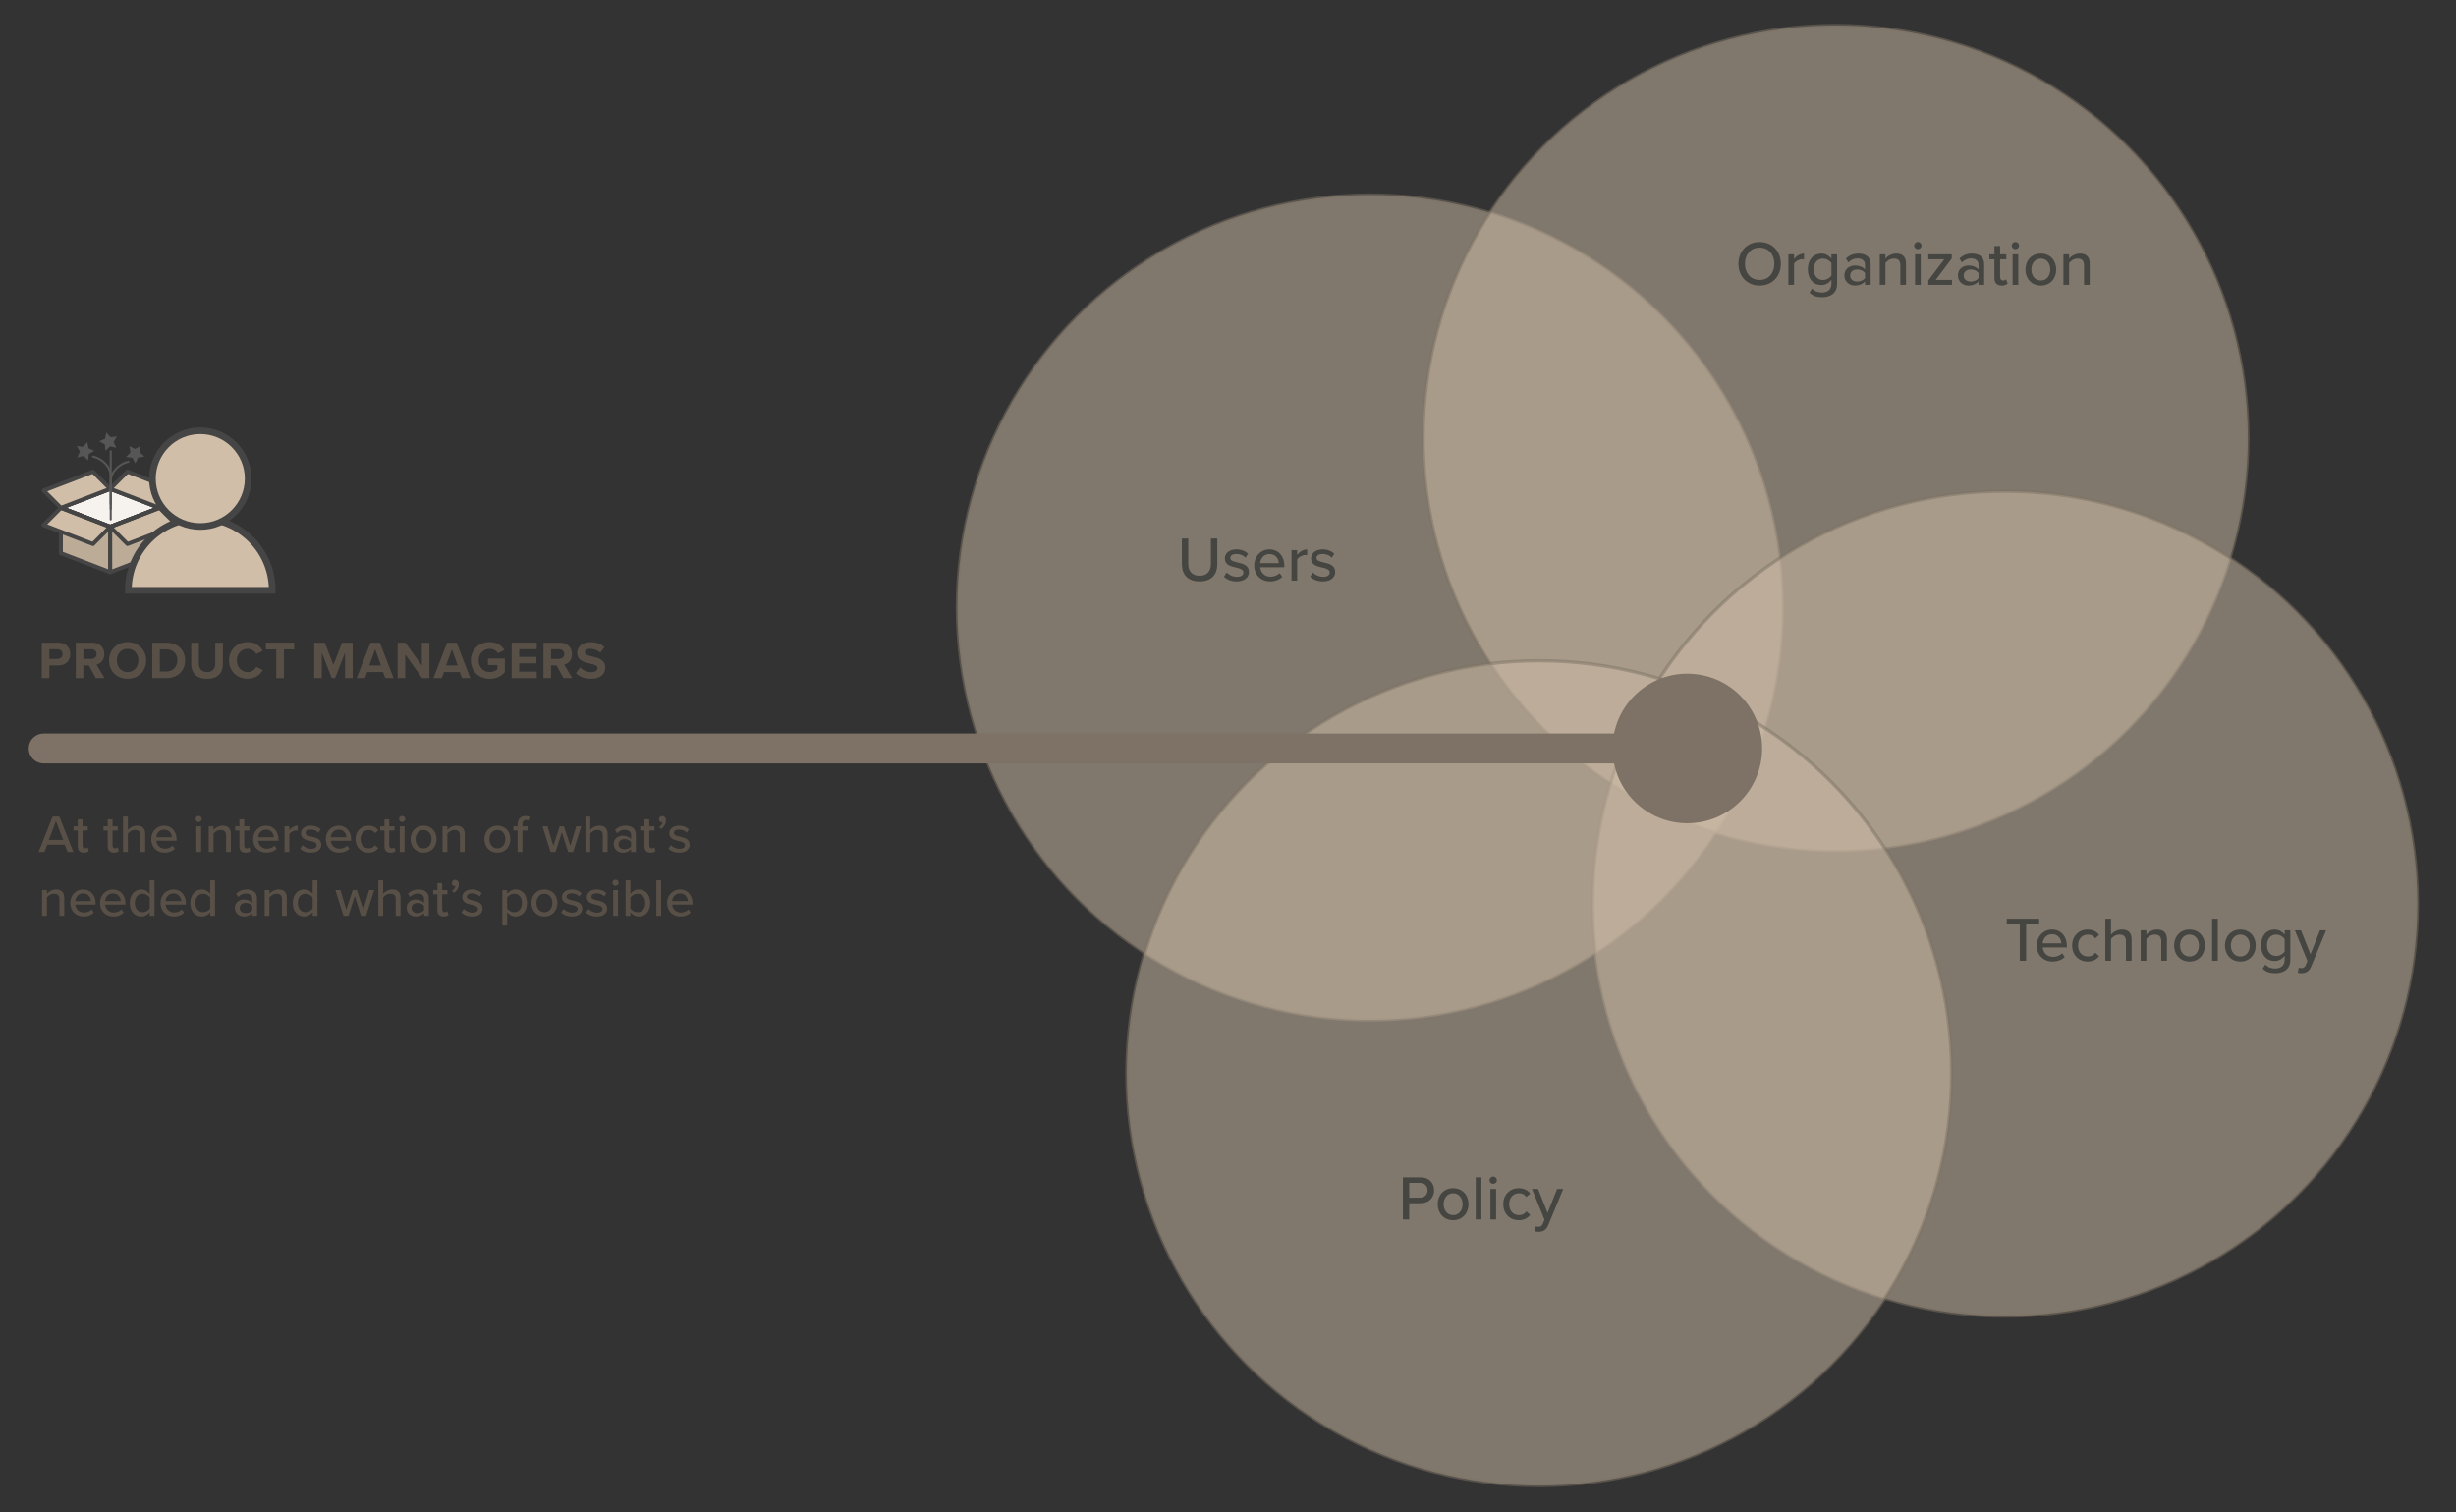 <?xml version="1.0" encoding="utf-8"?>
<svg xmlns="http://www.w3.org/2000/svg" id="a" viewBox="0 0 739 455">
  <rect x="0" y="0" width="739" height="455" fill="#333333" stroke="none"/>
  <defs>
    <style>.b{stroke-width:9px;}.b,.c{stroke-linecap:round;}.b,.c,.d{fill:none;}.b,.e{stroke:#7d7265;}.f{fill:#7d7265;}.g{fill:#454541;}.h{fill:#565656;}.i{fill:#585047;}.j{fill-rule:evenodd;}.j,.d,.k,.l,.m,.n{stroke:#454545;}.j,.e,.m,.n{fill:#d1bea8;}.j,.n{stroke-width:2px;}.c{stroke:#565656;stroke-width:.6px;}.c,.d,.k,.l,.m{stroke-linejoin:round;}.d,.k,.l,.m{stroke-width:1.2px;}.k{fill:#f6f2ee;}.e{opacity:.5;}.l{fill:#bcab97;}</style>
  </defs>
  <circle class="e" cx="412.149" cy="182.764" r="124.083"/>
  <circle class="e" cx="552.278" cy="131.761" r="124.083"/>
  <circle class="e" cx="603.281" cy="271.89" r="124.083"/>
  <circle class="e" cx="463.152" cy="322.893" r="124.083"/>
  <polygon class="k" points="18.32 152.795 33.158 147.089 47.997 152.795 33.158 158.5 18.32 152.795"/>
  <polygon class="l" points="33.158 172.159 18.32 166.454 18.32 152.795 33.158 158.5 33.158 172.159"/>
  <polygon class="l" points="33.158 172.159 47.997 166.454 47.997 152.795 33.158 158.5 33.158 172.159"/>
  <polygon class="d" points="18.32 152.795 33.158 158.5 47.997 152.795 48.027 152.795 33.188 147.089 18.35 152.795 18.32 152.795"/>
  <polygon class="m" points="27.975 141.906 13.137 147.611 18.32 152.795 33.158 147.089 27.975 141.906"/>
  <polygon class="m" points="38.342 163.683 53.18 157.978 47.997 152.795 33.158 158.5 38.342 163.683"/>
  <polygon class="m" points="18.32 152.795 33.158 158.5 27.975 163.683 13.137 157.978 18.32 152.795"/>
  <polygon class="m" points="47.997 152.795 33.158 147.089 38.342 141.906 53.18 147.611 47.997 152.795"/>
  <path class="c" d="M33.32,151.635v-8.348c0-2.928-2.65-5.337-5.301-5.901"/>
  <line class="c" x1="33.32" y1="156.29" x2="33.32" y2="135.752"/>
  <polyline class="d" points="47.997 152.795 33.158 158.5 18.32 152.795"/>
  <polygon class="h" points="28.401 135.658 26.714 136.591 26.526 138.509 25.118 137.193 23.236 137.607 24.053 135.861 23.077 134.199 24.99 134.436 26.269 132.995 26.635 134.887 28.401 135.658"/>
  <polygon class="h" points="43.437 137.372 41.537 137.691 40.723 139.438 39.832 137.73 37.919 137.495 39.268 136.12 38.9 134.228 40.625 135.086 42.31 134.152 42.027 136.058 43.437 137.372"/>
  <polygon class="h" points="35.01 134.727 33.128 134.311 31.719 135.626 31.532 133.708 29.847 132.774 31.613 132.004 31.98 130.113 33.258 131.555 35.171 131.319 34.195 132.98 35.01 134.727"/>
  <path class="c" d="M33.32,153.173v-8.348c0-2.928,2.65-5.337,5.301-5.901"/>
  <path class="j" d="M81.906,177.609c0-11.953-9.69-21.643-21.643-21.643s-21.643,9.69-21.643,21.643h43.285Z"/>
  <circle class="n" cx="60.263" cy="144.009" r="14.4"/>
  <g>
    <path class="i" d="M12.577,193.373h4.994c2.32,0,3.585,1.569,3.585,3.441,0,1.857-1.28,3.41-3.585,3.41h-2.722v3.825h-2.272v-10.677Zm4.689,1.953h-2.417v2.945h2.417c.896,0,1.569-.576,1.569-1.473,0-.88-.673-1.473-1.569-1.473Z"/>
    <path class="i" d="M26.738,200.224h-1.665v3.825h-2.272v-10.677h4.994c2.225,0,3.585,1.457,3.585,3.441,0,1.89-1.185,2.897-2.337,3.17l2.401,4.065h-2.609l-2.097-3.825Zm.72-4.898h-2.385v2.945h2.385c.913,0,1.602-.576,1.602-1.473s-.688-1.473-1.602-1.473Z"/>
    <path class="i" d="M38.387,193.197c3.233,0,5.587,2.305,5.587,5.522s-2.354,5.522-5.587,5.522c-3.217,0-5.57-2.306-5.57-5.522s2.354-5.522,5.57-5.522Zm0,2.017c-1.969,0-3.233,1.505-3.233,3.506,0,1.984,1.265,3.505,3.233,3.505s3.25-1.521,3.25-3.505c0-2.001-1.281-3.506-3.25-3.506Z"/>
    <path class="i" d="M45.809,193.373h4.21c3.345,0,5.666,2.129,5.666,5.347s-2.321,5.33-5.666,5.33h-4.21v-10.677Zm4.21,8.676c2.112,0,3.345-1.521,3.345-3.329,0-1.889-1.152-3.346-3.345-3.346h-1.938v6.675h1.938Z"/>
    <path class="i" d="M57.537,193.373h2.305v6.339c0,1.488,.816,2.513,2.481,2.513,1.632,0,2.448-1.024,2.448-2.513v-6.339h2.306v6.403c0,2.657-1.521,4.466-4.754,4.466-3.266,0-4.786-1.825-4.786-4.45v-6.419Z"/>
    <path class="i" d="M68.912,198.719c0-3.281,2.481-5.522,5.603-5.522,2.433,0,3.794,1.28,4.546,2.609l-1.953,.96c-.448-.864-1.408-1.553-2.593-1.553-1.856,0-3.266,1.489-3.266,3.506s1.409,3.505,3.266,3.505c1.185,0,2.145-.672,2.593-1.552l1.953,.944c-.769,1.328-2.113,2.625-4.546,2.625-3.121,0-5.603-2.241-5.603-5.522Z"/>
    <path class="i" d="M83.121,195.374h-3.121v-2.001h8.516v2.001h-3.105v8.676h-2.289v-8.676Z"/>
    <path class="i" d="M103.827,196.367l-3.009,7.683h-.992l-3.01-7.683v7.683h-2.272v-10.677h3.186l2.593,6.659,2.593-6.659h3.201v10.677h-2.289v-7.683Z"/>
    <path class="i" d="M115.267,202.209h-4.771l-.672,1.841h-2.497l4.13-10.677h2.849l4.114,10.677h-2.481l-.672-1.841Zm-4.162-1.969h3.538l-1.761-4.898-1.777,4.898Z"/>
    <path class="i" d="M121.921,196.879v7.171h-2.272v-10.677h2.337l4.946,6.915v-6.915h2.272v10.677h-2.193l-5.09-7.171Z"/>
    <path class="i" d="M138.355,202.209h-4.771l-.672,1.841h-2.497l4.13-10.677h2.849l4.114,10.677h-2.481l-.672-1.841Zm-4.162-1.969h3.538l-1.761-4.898-1.777,4.898Z"/>
    <path class="i" d="M147.361,193.197c2.209,0,3.602,1.072,4.418,2.337l-1.889,1.024c-.496-.752-1.409-1.345-2.529-1.345-1.937,0-3.346,1.489-3.346,3.506s1.409,3.505,3.346,3.505c.977,0,1.841-.399,2.305-.815v-1.297h-2.849v-1.953h5.09v4.082c-1.089,1.217-2.609,2.017-4.546,2.017-3.121,0-5.683-2.177-5.683-5.538s2.562-5.522,5.683-5.522Z"/>
    <path class="i" d="M153.951,193.373h7.555v1.953h-5.282v2.321h5.17v1.952h-5.17v2.481h5.282v1.969h-7.555v-10.677Z"/>
    <path class="i" d="M167.457,200.224h-1.665v3.825h-2.272v-10.677h4.994c2.225,0,3.585,1.457,3.585,3.441,0,1.89-1.185,2.897-2.337,3.17l2.401,4.065h-2.609l-2.097-3.825Zm.72-4.898h-2.385v2.945h2.385c.913,0,1.602-.576,1.602-1.473s-.688-1.473-1.602-1.473Z"/>
    <path class="i" d="M174.559,200.816c.753,.784,1.921,1.44,3.394,1.44,1.249,0,1.856-.592,1.856-1.2,0-.801-.928-1.072-2.16-1.36-1.745-.4-3.986-.881-3.986-3.266,0-1.776,1.537-3.217,4.05-3.217,1.697,0,3.105,.512,4.162,1.488l-1.265,1.665c-.864-.801-2.017-1.169-3.058-1.169-1.024,0-1.568,.448-1.568,1.089,0,.72,.896,.944,2.129,1.232,1.761,.399,4.002,.928,4.002,3.297,0,1.953-1.393,3.426-4.274,3.426-2.049,0-3.521-.688-4.529-1.697l1.248-1.729Z"/>
  </g>
  <g>
    <path class="i" d="M19.46,254.144h-5.234l-.864,2.209h-1.761l4.241-10.677h2.001l4.242,10.677h-1.761l-.864-2.209Zm-4.771-1.425h4.306l-2.16-5.65-2.146,5.65Z"/>
    <path class="i" d="M23.393,254.64v-4.754h-1.28v-1.265h1.28v-2.112h1.44v2.112h1.569v1.265h-1.569v4.434c0,.545,.257,.944,.753,.944,.336,0,.64-.144,.784-.304l.368,1.089c-.305,.288-.753,.496-1.505,.496-1.217,0-1.841-.688-1.841-1.905Z"/>
    <path class="i" d="M32.417,254.64v-4.754h-1.28v-1.265h1.28v-2.112h1.44v2.112h1.569v1.265h-1.569v4.434c0,.545,.257,.944,.753,.944,.336,0,.64-.144,.784-.304l.368,1.089c-.305,.288-.753,.496-1.505,.496-1.217,0-1.841-.688-1.841-1.905Z"/>
    <path class="i" d="M42.242,251.376c0-1.281-.656-1.665-1.648-1.665-.896,0-1.713,.544-2.129,1.12v5.522h-1.44v-10.677h1.44v4.034c.513-.624,1.553-1.28,2.737-1.28,1.648,0,2.481,.832,2.481,2.465v5.458h-1.441v-4.978Z"/>
    <path class="i" d="M49.378,248.43c2.321,0,3.762,1.809,3.762,4.178v.352h-6.114c.111,1.312,1.072,2.401,2.625,2.401,.816,0,1.712-.32,2.288-.912l.673,.944c-.769,.752-1.856,1.152-3.105,1.152-2.305,0-4.002-1.633-4.002-4.066,0-2.24,1.617-4.049,3.874-4.049Zm-2.369,3.489h4.722c-.031-1.024-.72-2.305-2.353-2.305-1.553,0-2.289,1.248-2.369,2.305Z"/>
    <path class="i" d="M58.849,246.413c0-.512,.432-.928,.928-.928,.513,0,.929,.416,.929,.928s-.416,.913-.929,.913c-.496,0-.928-.4-.928-.913Zm.224,2.209h1.44v7.731h-1.44v-7.731Z"/>
    <path class="i" d="M68.019,251.407c0-1.28-.656-1.696-1.648-1.696-.896,0-1.713,.544-2.129,1.12v5.522h-1.44v-7.731h1.44v1.089c.513-.624,1.537-1.28,2.737-1.28,1.633,0,2.481,.864,2.481,2.497v5.426h-1.441v-4.946Z"/>
    <path class="i" d="M72.032,254.64v-4.754h-1.28v-1.265h1.28v-2.112h1.44v2.112h1.569v1.265h-1.569v4.434c0,.545,.257,.944,.753,.944,.336,0,.64-.144,.784-.304l.368,1.089c-.305,.288-.753,.496-1.505,.496-1.217,0-1.841-.688-1.841-1.905Z"/>
    <path class="i" d="M80.034,248.43c2.321,0,3.762,1.809,3.762,4.178v.352h-6.114c.111,1.312,1.072,2.401,2.625,2.401,.816,0,1.712-.32,2.288-.912l.673,.944c-.769,.752-1.856,1.152-3.105,1.152-2.305,0-4.002-1.633-4.002-4.066,0-2.24,1.617-4.049,3.874-4.049Zm-2.369,3.489h4.722c-.031-1.024-.72-2.305-2.353-2.305-1.553,0-2.289,1.248-2.369,2.305Z"/>
    <path class="i" d="M85.6,248.622h1.44v1.185c.593-.769,1.505-1.36,2.529-1.36v1.457c-.145-.032-.304-.049-.496-.049-.721,0-1.697,.545-2.033,1.121v5.378h-1.44v-7.731Z"/>
    <path class="i" d="M91.025,254.289c.527,.576,1.552,1.104,2.593,1.104,1.088,0,1.664-.448,1.664-1.104,0-.769-.88-1.024-1.872-1.249-1.312-.304-2.85-.656-2.85-2.32,0-1.233,1.057-2.289,2.945-2.289,1.328,0,2.289,.479,2.945,1.104l-.641,1.008c-.448-.544-1.312-.944-2.289-.944s-1.584,.385-1.584,1.009c0,.672,.832,.896,1.793,1.12,1.344,.305,2.944,.673,2.944,2.449,0,1.328-1.088,2.369-3.121,2.369-1.296,0-2.433-.4-3.217-1.201l.688-1.056Z"/>
    <path class="i" d="M101.89,248.43c2.321,0,3.762,1.809,3.762,4.178v.352h-6.114c.111,1.312,1.072,2.401,2.625,2.401,.816,0,1.712-.32,2.288-.912l.673,.944c-.769,.752-1.856,1.152-3.105,1.152-2.305,0-4.002-1.633-4.002-4.066,0-2.24,1.617-4.049,3.874-4.049Zm-2.369,3.489h4.722c-.031-1.024-.72-2.305-2.353-2.305-1.553,0-2.289,1.248-2.369,2.305Z"/>
    <path class="i" d="M110.914,248.43c1.456,0,2.337,.607,2.896,1.36l-.96,.88c-.465-.656-1.089-.96-1.873-.96-1.521,0-2.497,1.168-2.497,2.769s.977,2.785,2.497,2.785c.784,0,1.408-.319,1.873-.96l.96,.88c-.56,.753-1.44,1.361-2.896,1.361-2.338,0-3.938-1.745-3.938-4.066s1.601-4.049,3.938-4.049Z"/>
    <path class="i" d="M115.68,254.64v-4.754h-1.28v-1.265h1.28v-2.112h1.44v2.112h1.569v1.265h-1.569v4.434c0,.545,.257,.944,.753,.944,.336,0,.64-.144,.784-.304l.368,1.089c-.305,.288-.753,.496-1.505,.496-1.217,0-1.841-.688-1.841-1.905Z"/>
    <path class="i" d="M120.064,246.413c0-.512,.432-.928,.928-.928,.513,0,.929,.416,.929,.928s-.416,.913-.929,.913c-.496,0-.928-.4-.928-.913Zm.224,2.209h1.44v7.731h-1.44v-7.731Z"/>
    <path class="i" d="M123.535,252.479c0-2.225,1.505-4.049,3.906-4.049,2.417,0,3.905,1.824,3.905,4.049,0,2.241-1.488,4.066-3.905,4.066-2.401,0-3.906-1.825-3.906-4.066Zm6.307,0c0-1.456-.848-2.769-2.4-2.769-1.537,0-2.401,1.312-2.401,2.769,0,1.473,.864,2.785,2.401,2.785,1.553,0,2.4-1.312,2.4-2.785Z"/>
    <path class="i" d="M138.385,251.407c0-1.28-.656-1.696-1.648-1.696-.896,0-1.713,.544-2.129,1.12v5.522h-1.44v-7.731h1.44v1.089c.513-.624,1.537-1.28,2.737-1.28,1.633,0,2.481,.864,2.481,2.497v5.426h-1.441v-4.946Z"/>
    <path class="i" d="M145.759,252.479c0-2.225,1.505-4.049,3.906-4.049,2.417,0,3.905,1.824,3.905,4.049,0,2.241-1.488,4.066-3.905,4.066-2.401,0-3.906-1.825-3.906-4.066Zm6.307,0c0-1.456-.848-2.769-2.4-2.769-1.537,0-2.401,1.312-2.401,2.769,0,1.473,.864,2.785,2.401,2.785,1.553,0,2.4-1.312,2.4-2.785Z"/>
    <path class="i" d="M155.743,249.886h-1.281v-1.265h1.281v-.512c0-1.665,.977-2.593,2.353-2.593,.496,0,.929,.096,1.265,.288l-.336,1.072c-.192-.112-.433-.177-.688-.177-.721,0-1.152,.48-1.152,1.409v.512h1.568v1.265h-1.568v6.467h-1.44v-6.467Z"/>
    <path class="i" d="M169.057,250.415l-1.904,5.938h-1.488l-2.434-7.731h1.505l1.761,5.891,1.937-5.891h1.249l1.937,5.891,1.761-5.891h1.504l-2.433,7.731h-1.488l-1.905-5.938Z"/>
    <path class="i" d="M181.376,251.376c0-1.281-.656-1.665-1.648-1.665-.896,0-1.713,.544-2.129,1.12v5.522h-1.44v-10.677h1.44v4.034c.513-.624,1.553-1.28,2.737-1.28,1.648,0,2.481,.832,2.481,2.465v5.458h-1.441v-4.978Z"/>
    <path class="i" d="M189.889,255.505c-.608,.673-1.489,1.041-2.529,1.041-1.28,0-2.689-.864-2.689-2.562,0-1.761,1.393-2.529,2.689-2.529,1.04,0,1.937,.337,2.529,1.024v-1.28c0-.96-.785-1.536-1.89-1.536-.88,0-1.632,.336-2.32,1.024l-.624-.993c.864-.848,1.92-1.264,3.169-1.264,1.681,0,3.105,.736,3.105,2.705v5.218h-1.44v-.849Zm0-2.16c-.433-.576-1.185-.881-1.985-.881-1.04,0-1.776,.624-1.776,1.537s.736,1.536,1.776,1.536c.801,0,1.553-.304,1.985-.88v-1.312Z"/>
    <path class="i" d="M193.919,254.64v-4.754h-1.28v-1.265h1.28v-2.112h1.44v2.112h1.569v1.265h-1.569v4.434c0,.545,.257,.944,.753,.944,.336,0,.64-.144,.784-.304l.368,1.089c-.305,.288-.753,.496-1.505,.496-1.217,0-1.841-.688-1.841-1.905Z"/>
    <path class="i" d="M198.286,248.879c.513-.32,1.009-.977,1.089-1.505-.032,.016-.16,.048-.24,.048-.496,0-.864-.384-.864-.912,0-.545,.432-.992,.977-.992,.592,0,1.12,.479,1.12,1.328,0,1.057-.592,2.017-1.408,2.577l-.673-.544Z"/>
    <path class="i" d="M201.855,254.289c.527,.576,1.552,1.104,2.593,1.104,1.088,0,1.664-.448,1.664-1.104,0-.769-.88-1.024-1.872-1.249-1.312-.304-2.85-.656-2.85-2.32,0-1.233,1.057-2.289,2.945-2.289,1.328,0,2.289,.479,2.945,1.104l-.641,1.008c-.448-.544-1.312-.944-2.289-.944s-1.584,.385-1.584,1.009c0,.672,.832,.896,1.793,1.12,1.344,.305,2.944,.673,2.944,2.449,0,1.328-1.088,2.369-3.121,2.369-1.296,0-2.433-.4-3.217-1.201l.688-1.056Z"/>
    <path class="i" d="M17.891,270.607c0-1.28-.656-1.696-1.648-1.696-.896,0-1.713,.544-2.129,1.12v5.522h-1.44v-7.731h1.44v1.089c.513-.624,1.537-1.28,2.737-1.28,1.633,0,2.481,.864,2.481,2.497v5.426h-1.441v-4.946Z"/>
    <path class="i" d="M25.011,267.631c2.321,0,3.762,1.809,3.762,4.178v.352h-6.114c.111,1.312,1.072,2.401,2.625,2.401,.816,0,1.712-.32,2.288-.912l.673,.944c-.769,.752-1.856,1.152-3.105,1.152-2.305,0-4.002-1.633-4.002-4.066,0-2.24,1.617-4.049,3.874-4.049Zm-2.369,3.489h4.722c-.031-1.024-.72-2.305-2.353-2.305-1.553,0-2.289,1.248-2.369,2.305Z"/>
    <path class="i" d="M33.97,267.631c2.321,0,3.762,1.809,3.762,4.178v.352h-6.114c.111,1.312,1.072,2.401,2.625,2.401,.816,0,1.712-.32,2.288-.912l.673,.944c-.769,.752-1.856,1.152-3.105,1.152-2.305,0-4.002-1.633-4.002-4.066,0-2.24,1.617-4.049,3.874-4.049Zm-2.369,3.489h4.722c-.031-1.024-.72-2.305-2.353-2.305-1.553,0-2.289,1.248-2.369,2.305Z"/>
    <path class="i" d="M45.043,274.449c-.576,.769-1.504,1.297-2.528,1.297-2.017,0-3.458-1.521-3.458-4.05,0-2.481,1.441-4.065,3.458-4.065,.992,0,1.904,.479,2.528,1.312v-4.066h1.441v10.677h-1.441v-1.104Zm0-4.401c-.399-.625-1.264-1.137-2.145-1.137-1.44,0-2.337,1.168-2.337,2.785,0,1.601,.896,2.769,2.337,2.769,.881,0,1.745-.496,2.145-1.12v-3.297Z"/>
    <path class="i" d="M52.178,267.631c2.321,0,3.762,1.809,3.762,4.178v.352h-6.114c.111,1.312,1.072,2.401,2.625,2.401,.815,0,1.712-.32,2.288-.912l.673,.944c-.769,.752-1.856,1.152-3.105,1.152-2.305,0-4.002-1.633-4.002-4.066,0-2.24,1.617-4.049,3.874-4.049Zm-2.369,3.489h4.722c-.031-1.024-.72-2.305-2.353-2.305-1.553,0-2.289,1.248-2.369,2.305Z"/>
    <path class="i" d="M63.25,274.449c-.576,.769-1.504,1.297-2.528,1.297-2.017,0-3.458-1.521-3.458-4.05,0-2.481,1.441-4.065,3.458-4.065,.992,0,1.904,.479,2.528,1.312v-4.066h1.441v10.677h-1.441v-1.104Zm0-4.401c-.399-.625-1.264-1.137-2.145-1.137-1.44,0-2.337,1.168-2.337,2.785,0,1.601,.896,2.769,2.337,2.769,.881,0,1.745-.496,2.145-1.12v-3.297Z"/>
    <path class="i" d="M75.891,274.705c-.608,.673-1.489,1.041-2.529,1.041-1.28,0-2.689-.864-2.689-2.562,0-1.761,1.393-2.529,2.689-2.529,1.04,0,1.937,.337,2.529,1.024v-1.28c0-.96-.785-1.536-1.89-1.536-.88,0-1.632,.336-2.32,1.024l-.624-.992c.864-.849,1.92-1.265,3.169-1.265,1.681,0,3.105,.736,3.105,2.705v5.218h-1.44v-.849Zm0-2.16c-.433-.577-1.185-.881-1.985-.881-1.04,0-1.776,.624-1.776,1.537s.736,1.536,1.776,1.536c.801,0,1.553-.304,1.985-.88v-1.312Z"/>
    <path class="i" d="M84.85,270.607c0-1.28-.656-1.696-1.648-1.696-.896,0-1.713,.544-2.129,1.12v5.522h-1.44v-7.731h1.44v1.089c.513-.624,1.537-1.28,2.737-1.28,1.633,0,2.481,.864,2.481,2.497v5.426h-1.441v-4.946Z"/>
    <path class="i" d="M94.082,274.449c-.576,.769-1.504,1.297-2.528,1.297-2.017,0-3.458-1.521-3.458-4.05,0-2.481,1.441-4.065,3.458-4.065,.992,0,1.904,.479,2.528,1.312v-4.066h1.441v10.677h-1.441v-1.104Zm0-4.401c-.399-.625-1.264-1.137-2.145-1.137-1.44,0-2.337,1.168-2.337,2.785,0,1.601,.896,2.769,2.337,2.769,.881,0,1.745-.496,2.145-1.12v-3.297Z"/>
    <path class="i" d="M106.753,269.615l-1.904,5.938h-1.489l-2.433-7.731h1.505l1.761,5.891,1.937-5.891h1.249l1.937,5.891,1.761-5.891h1.505l-2.434,7.731h-1.488l-1.905-5.938Z"/>
    <path class="i" d="M119.073,270.576c0-1.281-.656-1.665-1.648-1.665-.896,0-1.713,.544-2.129,1.12v5.522h-1.44v-10.677h1.44v4.034c.513-.624,1.553-1.28,2.737-1.28,1.648,0,2.481,.832,2.481,2.465v5.458h-1.441v-4.978Z"/>
    <path class="i" d="M127.586,274.705c-.608,.673-1.489,1.041-2.529,1.041-1.28,0-2.689-.864-2.689-2.562,0-1.761,1.393-2.529,2.689-2.529,1.04,0,1.937,.337,2.529,1.024v-1.28c0-.96-.785-1.536-1.89-1.536-.88,0-1.632,.336-2.32,1.024l-.624-.992c.864-.849,1.92-1.265,3.169-1.265,1.681,0,3.105,.736,3.105,2.705v5.218h-1.44v-.849Zm0-2.16c-.433-.577-1.185-.881-1.985-.881-1.04,0-1.776,.624-1.776,1.537s.736,1.536,1.776,1.536c.801,0,1.553-.304,1.985-.88v-1.312Z"/>
    <path class="i" d="M131.615,273.841v-4.754h-1.28v-1.265h1.28v-2.112h1.44v2.112h1.569v1.265h-1.569v4.434c0,.545,.257,.944,.753,.944,.336,0,.64-.144,.784-.304l.368,1.089c-.305,.288-.753,.496-1.505,.496-1.217,0-1.841-.688-1.841-1.905Z"/>
    <path class="i" d="M135.983,268.079c.513-.32,1.009-.977,1.089-1.505-.032,.016-.16,.048-.24,.048-.496,0-.864-.384-.864-.912,0-.545,.432-.992,.977-.992,.592,0,1.12,.479,1.12,1.328,0,1.057-.592,2.017-1.408,2.577l-.673-.544Z"/>
    <path class="i" d="M139.552,273.489c.527,.576,1.552,1.104,2.593,1.104,1.088,0,1.664-.448,1.664-1.104,0-.769-.88-1.024-1.872-1.249-1.312-.304-2.85-.656-2.85-2.321,0-1.232,1.057-2.288,2.945-2.288,1.328,0,2.289,.479,2.945,1.104l-.641,1.008c-.448-.544-1.312-.944-2.289-.944s-1.584,.385-1.584,1.009c0,.672,.832,.896,1.793,1.12,1.344,.305,2.944,.673,2.944,2.449,0,1.328-1.088,2.369-3.121,2.369-1.296,0-2.433-.4-3.217-1.201l.688-1.056Z"/>
    <path class="i" d="M151.151,278.499v-10.677h1.44v1.104c.561-.768,1.489-1.296,2.529-1.296,2.017,0,3.441,1.521,3.441,4.049s-1.425,4.066-3.441,4.066c-1.009,0-1.904-.465-2.529-1.312v4.065h-1.44Zm3.586-9.588c-.881,0-1.761,.512-2.146,1.137v3.281c.385,.608,1.265,1.136,2.146,1.136,1.44,0,2.32-1.168,2.32-2.785,0-1.601-.88-2.769-2.32-2.769Z"/>
    <path class="i" d="M159.902,271.679c0-2.225,1.505-4.049,3.906-4.049,2.417,0,3.905,1.824,3.905,4.049,0,2.241-1.488,4.066-3.905,4.066-2.401,0-3.906-1.825-3.906-4.066Zm6.307,0c0-1.456-.848-2.769-2.4-2.769-1.537,0-2.401,1.312-2.401,2.769,0,1.473,.864,2.785,2.401,2.785,1.553,0,2.4-1.312,2.4-2.785Z"/>
    <path class="i" d="M169.552,273.489c.527,.576,1.552,1.104,2.593,1.104,1.088,0,1.664-.448,1.664-1.104,0-.769-.88-1.024-1.872-1.249-1.312-.304-2.85-.656-2.85-2.321,0-1.232,1.057-2.288,2.945-2.288,1.328,0,2.289,.479,2.945,1.104l-.641,1.008c-.448-.544-1.312-.944-2.289-.944s-1.584,.385-1.584,1.009c0,.672,.832,.896,1.793,1.12,1.344,.305,2.944,.673,2.944,2.449,0,1.328-1.088,2.369-3.121,2.369-1.296,0-2.433-.4-3.217-1.201l.688-1.056Z"/>
    <path class="i" d="M177.039,273.489c.527,.576,1.552,1.104,2.593,1.104,1.088,0,1.664-.448,1.664-1.104,0-.769-.88-1.024-1.872-1.249-1.312-.304-2.85-.656-2.85-2.321,0-1.232,1.057-2.288,2.945-2.288,1.328,0,2.289,.479,2.945,1.104l-.641,1.008c-.448-.544-1.312-.944-2.289-.944s-1.584,.385-1.584,1.009c0,.672,.832,.896,1.793,1.12,1.344,.305,2.944,.673,2.944,2.449,0,1.328-1.088,2.369-3.121,2.369-1.296,0-2.433-.4-3.217-1.201l.688-1.056Z"/>
    <path class="i" d="M184.287,265.613c0-.512,.432-.928,.928-.928,.513,0,.929,.416,.929,.928s-.416,.913-.929,.913c-.496,0-.928-.4-.928-.913Zm.224,2.209h1.44v7.731h-1.44v-7.731Z"/>
    <path class="i" d="M188.238,264.877h1.44v4.066c.608-.833,1.521-1.312,2.529-1.312,2.017,0,3.441,1.584,3.441,4.065,0,2.529-1.44,4.05-3.441,4.05-1.04,0-1.953-.528-2.529-1.297v1.104h-1.44v-10.677Zm3.586,9.588c1.44,0,2.337-1.152,2.337-2.769s-.896-2.785-2.337-2.785c-.881,0-1.761,.528-2.146,1.152v3.281c.385,.624,1.265,1.12,2.146,1.12Z"/>
    <path class="i" d="M197.486,264.877h1.44v10.677h-1.44v-10.677Z"/>
    <path class="i" d="M204.608,267.631c2.321,0,3.762,1.809,3.762,4.178v.352h-6.114c.111,1.312,1.072,2.401,2.625,2.401,.815,0,1.712-.32,2.288-.912l.673,.944c-.769,.752-1.856,1.152-3.105,1.152-2.305,0-4.002-1.633-4.002-4.066,0-2.24,1.617-4.049,3.874-4.049Zm-2.369,3.489h4.722c-.031-1.024-.72-2.305-2.353-2.305-1.553,0-2.289,1.248-2.369,2.305Z"/>
  </g>
  <g>
    <path class="g" d="M355.621,162.03h1.918v7.655c0,2.166,1.197,3.553,3.42,3.553s3.4-1.387,3.4-3.553v-7.655h1.919v7.693c0,3.154-1.767,5.205-5.319,5.205s-5.338-2.07-5.338-5.186v-7.713Z"/>
    <path class="g" d="M369.092,172.251c.627,.684,1.843,1.311,3.077,1.311,1.292,0,1.977-.532,1.977-1.311,0-.912-1.045-1.216-2.223-1.482-1.559-.36-3.382-.778-3.382-2.754,0-1.463,1.254-2.717,3.495-2.717,1.577,0,2.717,.569,3.496,1.311l-.76,1.197c-.532-.646-1.559-1.121-2.717-1.121s-1.881,.456-1.881,1.196c0,.798,.987,1.064,2.128,1.33,1.596,.361,3.495,.798,3.495,2.906,0,1.577-1.292,2.812-3.704,2.812-1.539,0-2.888-.475-3.818-1.425l.816-1.253Z"/>
    <path class="g" d="M381.992,165.298c2.754,0,4.464,2.146,4.464,4.958v.418h-7.257c.133,1.558,1.272,2.85,3.115,2.85,.97,0,2.033-.38,2.717-1.083l.798,1.121c-.912,.893-2.203,1.367-3.686,1.367-2.735,0-4.749-1.938-4.749-4.825,0-2.659,1.919-4.806,4.598-4.806Zm-2.812,4.141h5.604c-.038-1.216-.854-2.735-2.792-2.735-1.843,0-2.717,1.482-2.812,2.735Z"/>
    <path class="g" d="M388.605,165.525h1.709v1.406c.703-.912,1.786-1.615,3.002-1.615v1.729c-.171-.038-.361-.057-.589-.057-.854,0-2.014,.646-2.413,1.33v6.383h-1.709v-9.176Z"/>
    <path class="g" d="M395.045,172.251c.627,.684,1.843,1.311,3.077,1.311,1.292,0,1.977-.532,1.977-1.311,0-.912-1.045-1.216-2.223-1.482-1.559-.36-3.382-.778-3.382-2.754,0-1.463,1.254-2.717,3.495-2.717,1.577,0,2.717,.569,3.496,1.311l-.76,1.197c-.532-.646-1.559-1.121-2.717-1.121s-1.881,.456-1.881,1.196c0,.798,.987,1.064,2.128,1.33,1.596,.361,3.495,.798,3.495,2.906,0,1.577-1.292,2.812-3.704,2.812-1.539,0-2.888-.475-3.818-1.425l.816-1.253Z"/>
  </g>
  <circle class="f" cx="507.715" cy="225.2" r="22.5"/>
  <line class="b" x1="507.715" y1="225.2" x2="13.137" y2="225.2"/>
  <g>
    <path class="g" d="M529.472,72.821c3.78,0,6.383,2.792,6.383,6.554s-2.603,6.554-6.383,6.554-6.383-2.792-6.383-6.554,2.603-6.554,6.383-6.554Zm0,1.69c-2.717,0-4.426,2.071-4.426,4.863,0,2.773,1.709,4.863,4.426,4.863,2.679,0,4.427-2.09,4.427-4.863,0-2.792-1.748-4.863-4.427-4.863Z"/>
    <path class="g" d="M538.118,76.525h1.709v1.406c.703-.912,1.786-1.615,3.002-1.615v1.729c-.171-.038-.361-.057-.589-.057-.854,0-2.014,.646-2.413,1.33v6.383h-1.709v-9.176Z"/>
    <path class="g" d="M545.28,86.802c.76,.874,1.691,1.216,2.945,1.216,1.425,0,2.85-.684,2.85-2.621v-1.197c-.703,.912-1.786,1.577-3.021,1.577-2.374,0-4.084-1.748-4.084-4.749,0-2.945,1.71-4.73,4.084-4.73,1.197,0,2.28,.569,3.021,1.558v-1.33h1.709v8.814c0,3.154-2.299,4.085-4.559,4.085-1.539,0-2.66-.323-3.762-1.368l.816-1.254Zm5.795-7.637c-.476-.741-1.521-1.349-2.546-1.349-1.71,0-2.773,1.33-2.773,3.211,0,1.899,1.063,3.229,2.773,3.229,1.025,0,2.07-.627,2.546-1.368v-3.724Z"/>
    <path class="g" d="M561.164,84.694c-.723,.798-1.767,1.234-3.002,1.234-1.52,0-3.191-1.025-3.191-3.039,0-2.09,1.652-3.002,3.191-3.002,1.235,0,2.299,.399,3.002,1.216v-1.52c0-1.14-.932-1.823-2.242-1.823-1.045,0-1.938,.398-2.755,1.216l-.74-1.179c1.025-1.007,2.279-1.5,3.762-1.5,1.994,0,3.685,.874,3.685,3.21v6.193h-1.709v-1.007Zm0-2.564c-.514-.684-1.406-1.045-2.356-1.045-1.234,0-2.108,.741-2.108,1.823s.874,1.824,2.108,1.824c.95,0,1.843-.361,2.356-1.045v-1.558Z"/>
    <path class="g" d="M571.803,79.831c0-1.52-.778-2.014-1.956-2.014-1.064,0-2.033,.646-2.527,1.33v6.554h-1.709v-9.176h1.709v1.292c.608-.741,1.824-1.52,3.249-1.52,1.938,0,2.944,1.025,2.944,2.963v6.44h-1.71v-5.87Z"/>
    <path class="g" d="M575.965,73.904c0-.608,.514-1.103,1.103-1.103,.607,0,1.102,.494,1.102,1.103s-.494,1.082-1.102,1.082c-.589,0-1.103-.475-1.103-1.082Zm.267,2.621h1.709v9.176h-1.709v-9.176Z"/>
    <path class="g" d="M580.221,84.39l4.787-6.364h-4.787v-1.501h7.048v1.272l-4.825,6.422h4.901v1.481h-7.124v-1.311Z"/>
    <path class="g" d="M595.325,84.694c-.723,.798-1.767,1.234-3.002,1.234-1.52,0-3.191-1.025-3.191-3.039,0-2.09,1.652-3.002,3.191-3.002,1.235,0,2.299,.399,3.002,1.216v-1.52c0-1.14-.932-1.823-2.242-1.823-1.045,0-1.938,.398-2.755,1.216l-.74-1.179c1.025-1.007,2.279-1.5,3.762-1.5,1.994,0,3.685,.874,3.685,3.21v6.193h-1.709v-1.007Zm0-2.564c-.514-.684-1.406-1.045-2.356-1.045-1.234,0-2.108,.741-2.108,1.823s.874,1.824,2.108,1.824c.95,0,1.843-.361,2.356-1.045v-1.558Z"/>
    <path class="g" d="M600.114,83.669v-5.643h-1.52v-1.501h1.52v-2.508h1.71v2.508h1.861v1.501h-1.861v5.262c0,.646,.304,1.121,.893,1.121,.398,0,.76-.171,.931-.36l.437,1.291c-.36,.343-.893,.589-1.785,.589-1.444,0-2.185-.816-2.185-2.26Z"/>
    <path class="g" d="M605.319,73.904c0-.608,.514-1.103,1.103-1.103,.607,0,1.102,.494,1.102,1.103s-.494,1.082-1.102,1.082c-.589,0-1.103-.475-1.103-1.082Zm.267,2.621h1.709v9.176h-1.709v-9.176Z"/>
    <path class="g" d="M609.442,81.103c0-2.641,1.786-4.806,4.636-4.806,2.868,0,4.635,2.165,4.635,4.806,0,2.66-1.767,4.825-4.635,4.825-2.85,0-4.636-2.165-4.636-4.825Zm7.485,0c0-1.729-1.007-3.286-2.85-3.286-1.824,0-2.85,1.558-2.85,3.286,0,1.748,1.025,3.306,2.85,3.306,1.843,0,2.85-1.558,2.85-3.306Z"/>
    <path class="g" d="M627.073,79.831c0-1.52-.778-2.014-1.956-2.014-1.064,0-2.033,.646-2.527,1.33v6.554h-1.709v-9.176h1.709v1.292c.608-.741,1.824-1.52,3.249-1.52,1.938,0,2.944,1.025,2.944,2.963v6.44h-1.71v-5.87Z"/>
  </g>
  <g>
    <path class="g" d="M607.758,278.095h-3.932v-1.672h9.745v1.672h-3.913v10.999h-1.9v-10.999Z"/>
    <path class="g" d="M617.448,279.691c2.754,0,4.464,2.146,4.464,4.958v.418h-7.257c.133,1.558,1.272,2.85,3.115,2.85,.969,0,2.033-.38,2.717-1.083l.798,1.121c-.912,.893-2.203,1.367-3.686,1.367-2.735,0-4.749-1.938-4.749-4.825,0-2.659,1.919-4.806,4.598-4.806Zm-2.812,4.141h5.604c-.038-1.216-.854-2.735-2.792-2.735-1.843,0-2.717,1.482-2.812,2.735Z"/>
    <path class="g" d="M628.165,279.691c1.729,0,2.773,.722,3.438,1.614l-1.141,1.045c-.551-.778-1.291-1.14-2.223-1.14-1.805,0-2.963,1.387-2.963,3.286s1.158,3.306,2.963,3.306c.932,0,1.672-.38,2.223-1.14l1.141,1.045c-.665,.893-1.71,1.614-3.438,1.614-2.774,0-4.674-2.07-4.674-4.825s1.899-4.806,4.674-4.806Z"/>
    <path class="g" d="M639.678,283.186c0-1.52-.778-1.976-1.956-1.976-1.064,0-2.033,.646-2.527,1.33v6.554h-1.709v-12.671h1.709v4.787c.608-.741,1.843-1.52,3.249-1.52,1.957,0,2.944,.987,2.944,2.925v6.479h-1.71v-5.908Z"/>
    <path class="g" d="M650.317,283.224c0-1.52-.778-2.014-1.956-2.014-1.064,0-2.033,.646-2.527,1.33v6.554h-1.709v-9.176h1.709v1.292c.608-.741,1.824-1.52,3.249-1.52,1.938,0,2.944,1.025,2.944,2.963v6.44h-1.71v-5.87Z"/>
    <path class="g" d="M654.176,284.497c0-2.641,1.786-4.806,4.636-4.806,2.868,0,4.635,2.165,4.635,4.806,0,2.66-1.767,4.825-4.635,4.825-2.85,0-4.636-2.165-4.636-4.825Zm7.485,0c0-1.729-1.007-3.286-2.85-3.286-1.824,0-2.85,1.558-2.85,3.286,0,1.748,1.025,3.306,2.85,3.306,1.843,0,2.85-1.558,2.85-3.306Z"/>
    <path class="g" d="M665.613,276.424h1.709v12.671h-1.709v-12.671Z"/>
    <path class="g" d="M669.47,284.497c0-2.641,1.786-4.806,4.636-4.806,2.868,0,4.635,2.165,4.635,4.806,0,2.66-1.767,4.825-4.635,4.825-2.85,0-4.636-2.165-4.636-4.825Zm7.485,0c0-1.729-1.007-3.286-2.85-3.286-1.824,0-2.85,1.558-2.85,3.286,0,1.748,1.025,3.306,2.85,3.306,1.843,0,2.85-1.558,2.85-3.306Z"/>
    <path class="g" d="M681.649,290.196c.76,.874,1.691,1.216,2.945,1.216,1.425,0,2.849-.684,2.849-2.621v-1.197c-.702,.912-1.785,1.577-3.021,1.577-2.374,0-4.084-1.748-4.084-4.749,0-2.945,1.71-4.73,4.084-4.73,1.197,0,2.28,.569,3.021,1.558v-1.33h1.71v8.814c0,3.154-2.299,4.085-4.559,4.085-1.539,0-2.66-.323-3.762-1.368l.816-1.254Zm5.794-7.637c-.475-.741-1.52-1.349-2.545-1.349-1.71,0-2.773,1.33-2.773,3.211,0,1.899,1.063,3.229,2.773,3.229,1.025,0,2.07-.627,2.545-1.368v-3.724Z"/>
    <path class="g" d="M692.441,291.299c.627,0,1.045-.209,1.33-.894l.532-1.216-3.781-9.271h1.824l2.868,7.2,2.869-7.2h1.843l-4.521,10.924c-.589,1.443-1.596,1.956-2.926,1.976-.285,0-.798-.058-1.063-.133l.266-1.539c.209,.095,.532,.152,.76,.152Z"/>
  </g>
  <g>
    <path class="g" d="M422.13,354.238h5.338c2.603,0,4.046,1.785,4.046,3.895s-1.463,3.895-4.046,3.895h-3.438v4.882h-1.899v-12.671Zm5.091,1.672h-3.191v4.445h3.191c1.368,0,2.337-.894,2.337-2.223s-.969-2.223-2.337-2.223Z"/>
    <path class="g" d="M432.599,362.311c0-2.641,1.786-4.806,4.636-4.806,2.868,0,4.635,2.165,4.635,4.806,0,2.66-1.767,4.825-4.635,4.825-2.85,0-4.636-2.165-4.636-4.825Zm7.485,0c0-1.729-1.007-3.286-2.85-3.286-1.824,0-2.85,1.558-2.85,3.286,0,1.748,1.025,3.306,2.85,3.306,1.843,0,2.85-1.558,2.85-3.306Z"/>
    <path class="g" d="M444.036,354.238h1.709v12.671h-1.709v-12.671Z"/>
    <path class="g" d="M448.196,355.112c0-.608,.514-1.103,1.103-1.103,.607,0,1.102,.494,1.102,1.103s-.494,1.082-1.102,1.082c-.589,0-1.103-.475-1.103-1.082Zm.267,2.621h1.709v9.176h-1.709v-9.176Z"/>
    <path class="g" d="M456.992,357.506c1.729,0,2.774,.722,3.439,1.614l-1.141,1.045c-.551-.778-1.291-1.14-2.223-1.14-1.805,0-2.963,1.387-2.963,3.286s1.158,3.306,2.963,3.306c.932,0,1.672-.38,2.223-1.14l1.141,1.045c-.665,.893-1.71,1.614-3.439,1.614-2.773,0-4.673-2.07-4.673-4.825s1.899-4.806,4.673-4.806Z"/>
    <path class="g" d="M462.883,369.113c.627,0,1.045-.209,1.33-.894l.532-1.216-3.781-9.271h1.824l2.868,7.2,2.869-7.2h1.843l-4.521,10.924c-.589,1.443-1.596,1.956-2.926,1.976-.285,0-.798-.058-1.063-.133l.266-1.539c.209,.095,.532,.152,.76,.152Z"/>
  </g>
</svg>